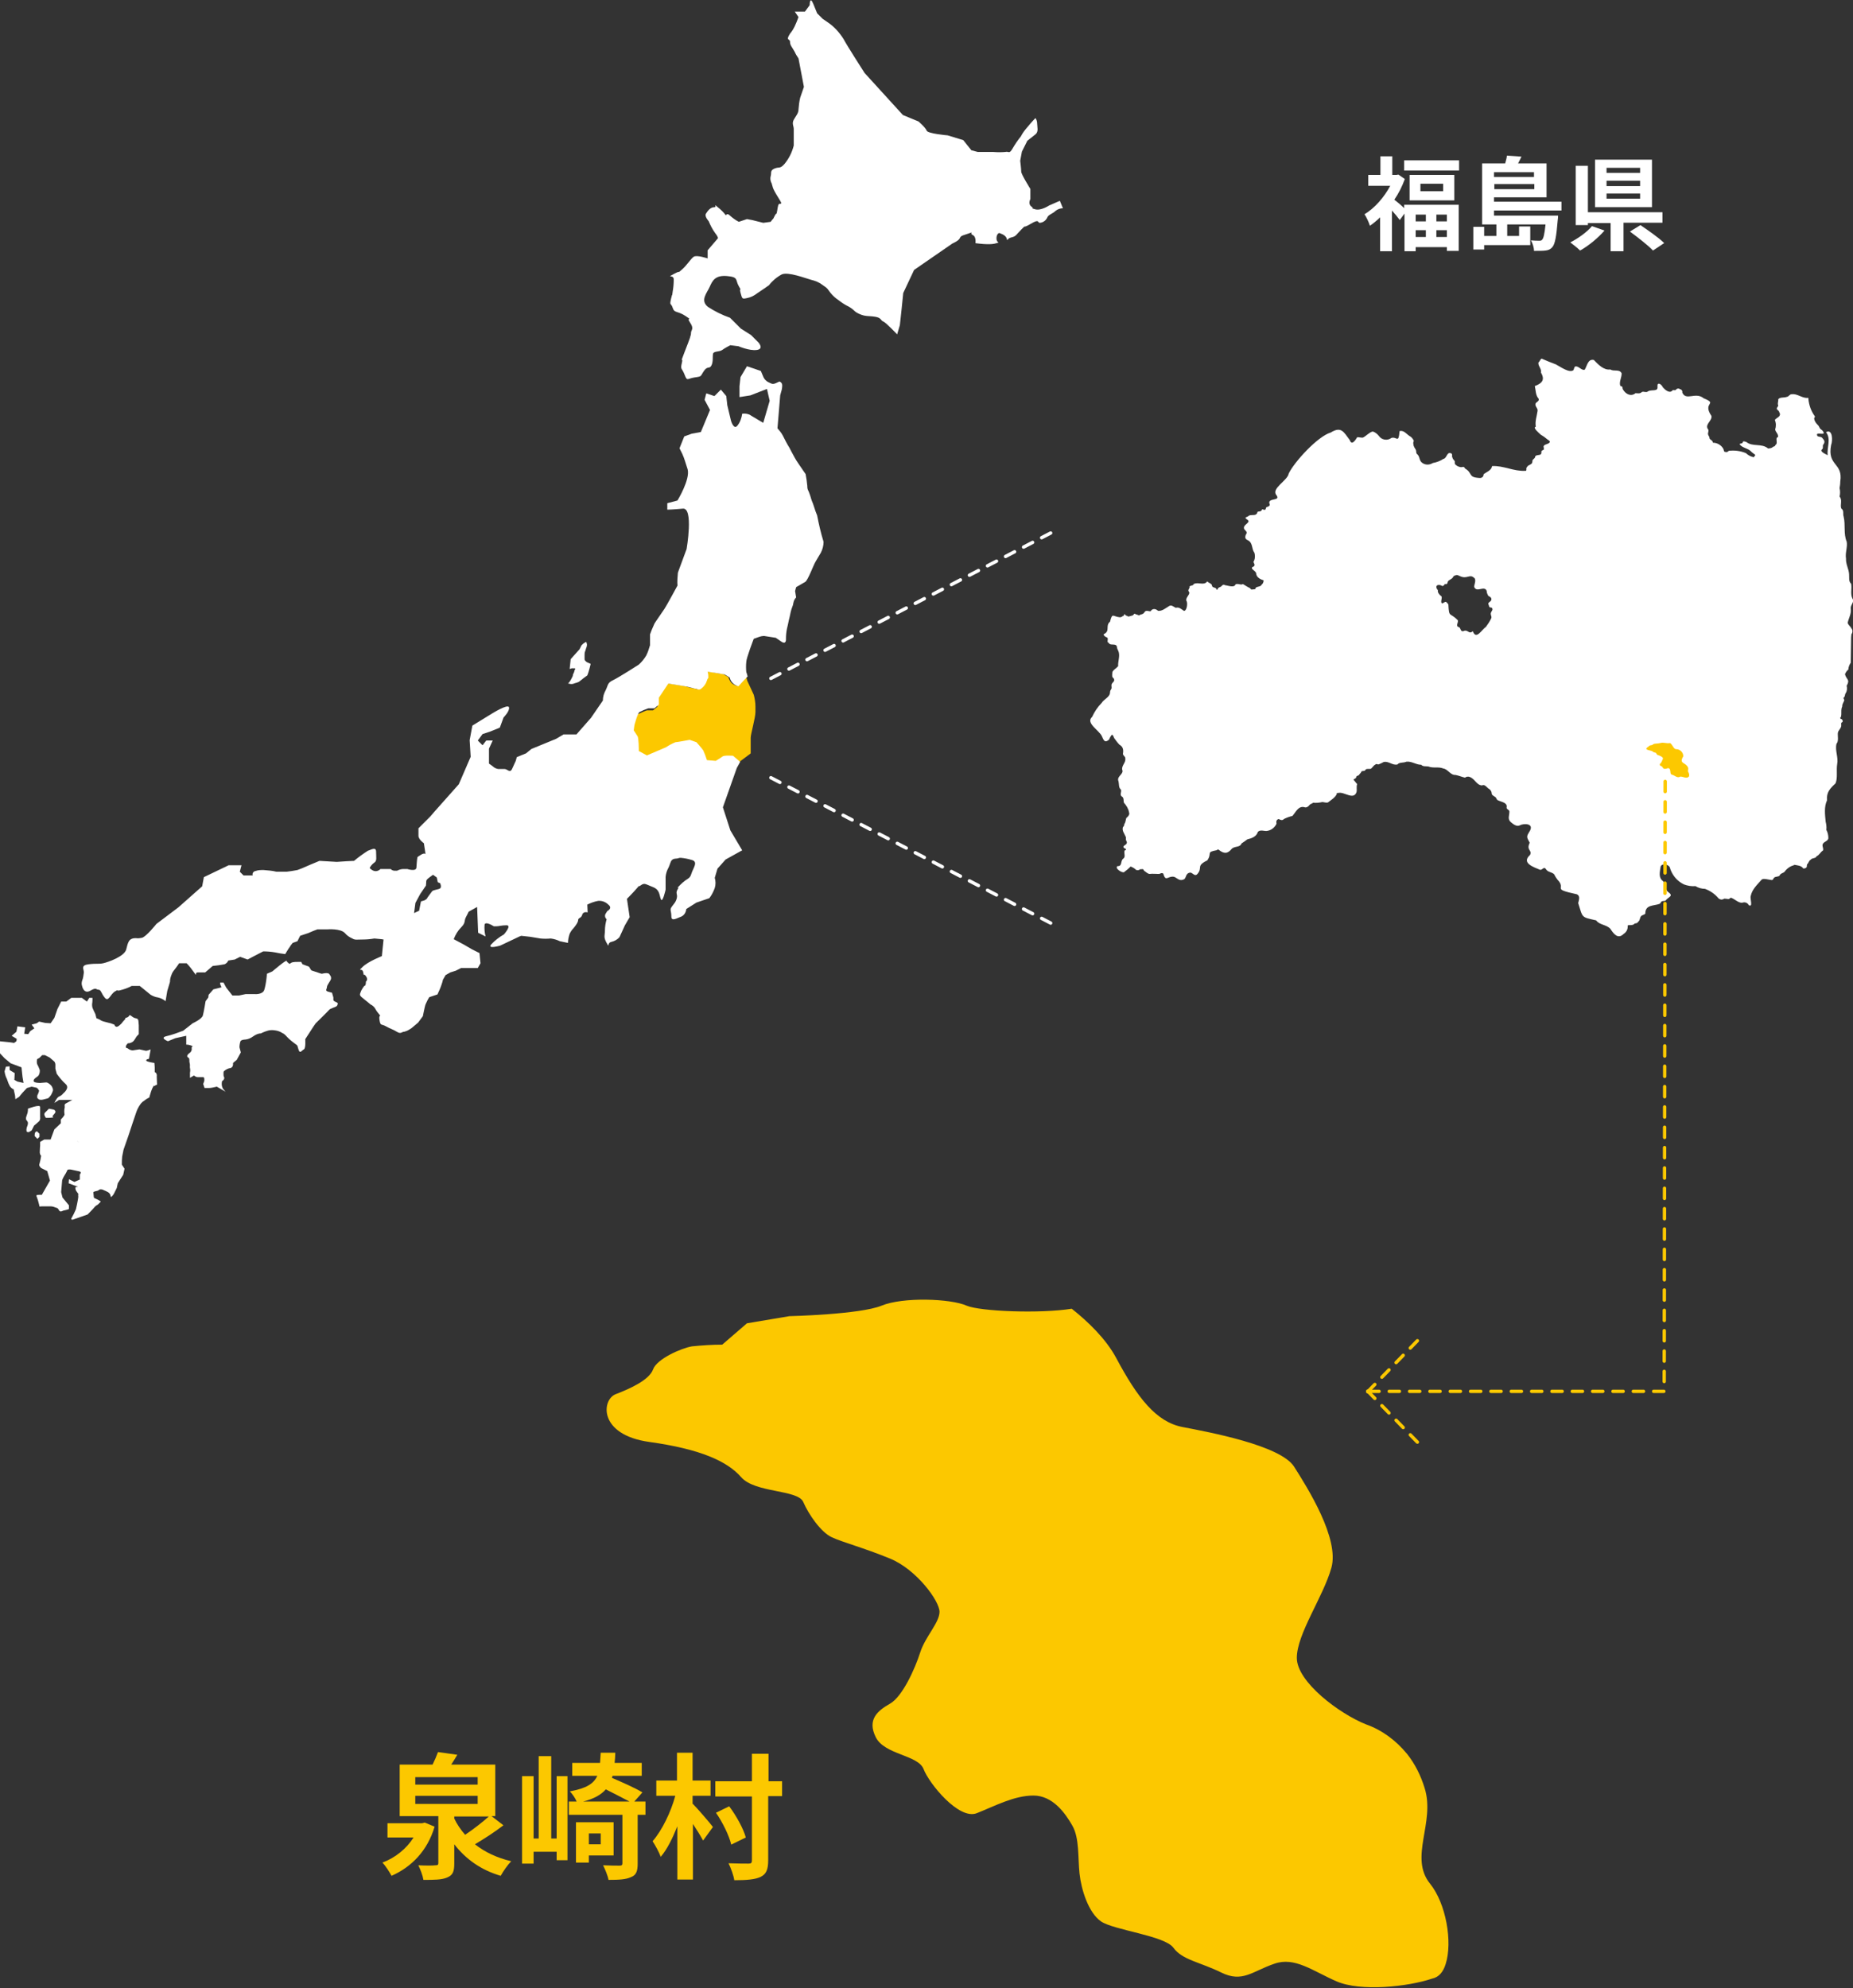 <?xml version="1.0" encoding="utf-8"?>
<!-- Generator: Adobe Illustrator 26.5.0, SVG Export Plug-In . SVG Version: 6.00 Build 0)  -->
<svg version="1.1" id="レイヤー_1" xmlns="http://www.w3.org/2000/svg" xmlns:xlink="http://www.w3.org/1999/xlink" x="0px"
	 y="0px" viewBox="0 0 546.6 586.4" style="enable-background:new 0 0 546.6 586.4;" xml:space="preserve">
<rect x="0" y="0" width="546.6" height="586.4" fill="#333333" stroke="none"/>
<style type="text/css">
	.st0{fill:#FCC800;}
	.st1{fill:#FFFFFF;}
	.st2{enable-background:new    ;}
	.st3{fill:none;stroke:#FFFFFF;stroke-linecap:round;stroke-dasharray:3,3;}
	.st4{fill:none;stroke:#FCC800;stroke-linecap:round;stroke-dasharray:3;}
</style>
<g id="グループ_12395" transform="translate(-240 -2753)">
	<g id="グループ_12068" transform="translate(4.94 2090.828)">
		<g id="グループ_12066">
			<path id="パス_57224" class="st0" d="M450.8,863.6c-0.4-0.5-0.7-1.1-0.9-1.7l-1.5-0.9c0,0-1.5-0.2-2.4-0.4
				c-0.4-0.1-1.6-0.3-2.6-0.4c0.1,0.4,0.2,0.9,0.2,1.3c0,1.3,0,0-0.4,1.3c-0.2,1-0.8,1.8-1.7,2.4c-0.7,0.6-1.3,0-1.8,0
				c-0.8-0.1-1.6-0.3-2.4-0.6l-5.5-0.9L429,868v2.6l-1.3,1.1h-1.8c-0.9,0.3-1.7,0.7-2.6,1.1c-0.6,0.4-1.5,3.9-1.5,3.9l-0.2,1.5
				l1.1,1.7c0.4,0.6,0.4,4.4,0.4,4.4l2.4,1.3l5.5-2.4c0.9-0.6,1.8-1.1,2.8-1.5c0.6,0,4.2-0.7,4.2-0.7l2,0.7c0,0,1.7,1.8,2,2.4
				c0.4,1,0.8,1.9,1.1,2.9l2.6,0.2c0,0,1.5-0.9,2-1.3s3.1-0.2,3.1-0.2l2.1,1.8l0.4-0.7l3.2-2.4v-4.6c0-1.1,1.4-5.9,1.4-7.6v-1.6
				c0-1.2-0.2-2.4-0.5-3.5l-1.9-4.1c0,0-0.2-0.7-0.4-1.4c-1.2,1.2-2.7,2.9-2.7,2.9C451.8,864.3,451.2,864,450.8,863.6L450.8,863.6z"
				/>
			<g id="グループ_12065">
				<path id="パス_57225" class="st1" d="M547.7,721.4l-3.2,1.4c0,0-2.4,1.6-4.1,1.1s0,0-1.1-0.8s-0.3-2.2-0.3-2.2v-3
					c0,0-2.7-4.3-2.7-5.1s-0.3-3.2-0.3-3.2l0.5-2.7l1.6-3.2c0,0,1.4-1.1,2.4-1.9s0.5-2.2,0.5-3.2c0-0.6-0.2-1.2-0.5-1.6
					c0,0-1.1,1.1-2.4,2.7c-0.7,0.8-1.4,1.7-1.9,2.7c-0.9,1.1-1.7,2.3-2.4,3.5c-1.1,1.9-1.1,0.8-2.2,1.1c-1.2,0.1-2.3,0.1-3.5,0h-4.6
					l-1.9-0.5l-2.4-3l-4.6-1.4c0,0-5.9-0.5-6.2-1.4s-2.4-2.7-2.4-2.7l-4.6-1.9l-11.3-12.4c0,0-5.4-8.4-6.2-10
					c-1.2-1.9-2.7-3.6-4.6-4.9c-1.9-1.3-1.6-1.1-1.6-1.1l-1.6-1.6l-1.1-2.7c-1.1-2.7-1.1,0.3-1.1,0.3l-1.4,1.9h-3l1.1,1.6
					c-0.3,0.9-0.7,1.8-1.1,2.7c-0.4,0.8-0.8,1.5-1.4,2.2c-1.4,2.2,0,1.4,0,2.4s0.5,1.4,1.4,3c0.3,0.7,0.7,1.3,1.1,1.9l1.6,8.4
					l-1.1,3.2c-0.3,1.2-0.4,2.3-0.5,3.5c0,1.1-0.8,1.9-1.4,3s0,1.9,0,2.7v4.9c-0.5,2-1.4,3.8-2.7,5.4c-1.4,1.6-1.6,0.8-3,1.4
					s-0.8,1.4-1.1,2.2c-0.2,0.7-0.1,1.5,0.3,2.2c0.3,0.8,0,1.1,1.9,4.1s0.3,1.1,0,2.4s0,0-0.3,1.6s0,0-0.8,1.6s0,0-1.1,1.6l-2.2,0.3
					l-3.2-0.8l-1.6-0.3l-2.4,0.8c-1-0.5-1.9-1.2-2.7-1.9c-0.8-0.8-1.1,0-1.1,0c-0.7-0.9-1.5-1.7-2.4-2.4c-1.6-1.4,0,0-1.1,0
					s-1.9,1.1-2.4,1.9s0.8,2.2,0.8,2.2c0.5,1.2,1.1,2.4,1.9,3.5c1.1,1.4,0.8,1.6,0.8,1.6l-3,3.5v2.4c0,0-3.2-1.1-4.1-0.5
					s-1.9,2.4-3.5,3.8s0,0-2.4,1.3s0,0,0,1.6c0,1.2-0.1,2.4-0.3,3.5c-0.3,2.2,0,0-0.5,2.2s0,1.1,0.5,2.7s1.4,0.8,3.8,2.4
					s0,0,1.3,1.9s0.3,2.2,0.3,3s-0.3,1.6-1.9,5.7s-0.3,1.1-0.8,3.2s0,1.4,0.8,3.5s0.8,1.1,3,0.8s1.6-0.3,2.7-1.9s1.6-0.5,2.2-1.6
					s0.3-2.7,0.5-3.5s1.9-0.5,2.7-1.1s2.4-1.4,2.4-1.4l2.4,0.3c0,0,3.2,1.4,5.4,1.1s0.5-2.2,0.5-2.2l-2.2-2.2l-3-1.9l-3.2-3.2
					c-2.3-0.8-4.5-1.9-6.5-3.2c-2.4-1.9-0.3-4.1,0.5-5.9s1.6-3.5,5.1-3.2s2.4,1.1,3.5,3s0,0,0.5,1.9s0.5,1.9,1.9,1.6
					c1.1-0.2,2.1-0.7,3-1.4c0.8-0.5,3.5-2.4,3.5-2.4c1-1.3,2.3-2.4,3.8-3.2c1.9-0.8,6.8,1.1,8.6,1.6c1.3,0.3,2.5,0.8,3.5,1.6
					c1.6,1.1,1.1,0.8,2.2,2.2c0.7,0.9,1.5,1.6,2.4,2.2c0.9,0.7,1.9,1.4,3,1.9c1.9,1.1,1.4,1.4,3.2,2.2s2.7,0.5,4.6,0.8
					s1.6,1.1,2.4,1.4s4.1,3.8,4.1,3.8l0.8-2.7l0.5-4.6l0.5-4.9l3.2-6.8l11.3-7.8c0,0,1.9-0.8,2.2-1.6s1.1-0.8,2.7-1.4s0,0,1.1,0.5
					s0.8,2.4,0.8,2.4s2.2,0.3,3.5,0.3c0.9,0,1.8,0,2.7-0.3c1.3-0.3,0,0,0-1.4s0.8-1.6,0.8-1.6s1.9,0.5,2.2,1.6s0,0,1.4-0.3
					s1.4-0.8,3-2.4s0,0,2.7-1.6s1.9-0.3,2.7-0.3c1-0.1,1.8-0.7,2.2-1.6c0.3-0.8,1.6-1.1,2.4-1.9c0.6-0.5,1.4-0.8,2.2-0.8
					L547.7,721.4z"/>
				<path id="パス_57226" class="st1" d="M474.5,809.8c-0.2-0.6-0.3-0.9-0.3-1c0,0-0.1-0.2-0.2-0.6c-0.5-1.6-0.8-1.4-0.8-2.7
					c-0.1-1.2-0.3-2.4-0.5-3.5c0,0-1.2-1.7-2.2-3.2c-0.4-0.6-0.8-1.2-1-1.6c-0.8-1.4-1.6-3-1.6-3c-0.7-1.1-1.3-2.3-1.9-3.5
					c-0.4-0.8-1-1.5-1.6-2.2l0.8-9.7l0.3-1.1c0.2-0.6,0.3-1.2,0.3-1.9c0-0.5-0.3-0.9-0.8-1.1l-1.1,0.5c-1.1,0.5-1.4,0-2.2-0.3
					c-0.6-0.3-1.1-0.8-1.4-1.4l-0.8-1.9l-4.1-1.4l-1.9,3.2l-0.3,2.7v3.2l3.2-0.5l4.9-1.9l0.8,3.5l-1.9,6.5l-3.2-1.9l-0.8-0.5
					c-0.7-0.3-1.4-0.4-2.2-0.3c-0.2,1.3-0.6,2.5-1.4,3.5c-1.1,1.4-1.9-1.4-1.9-1.4l-1.1-4.6l-0.3-2.7l-1.6-1.9l-1.9,1.9l-2.4-0.8
					l-0.5,1.9l1.6,3l-2.7,6.5l-2.7,0.5l-2.2,0.8l-1.4,3.5l0.8,1.6c0.3,0.7,0.6,1.4,0.8,2.1c0.2,0.7,0.5,1.5,0.8,2.5
					c0.8,3-3,9.2-3,9.2l-3,0.8v1.9c0,0,1.4,0,4.6-0.3s1.1,11.9,1.1,11.9s-1.9,5.1-2.4,6.5c-0.1,0.3-0.2,0.5-0.2,0.8
					c-0.1,1.2-0.2,2.3-0.1,3.5c0,0-3.2,5.9-3.8,6.8c-0.4,0.6-1.7,2.5-2.6,3.8c-0.3,0.4-0.5,0.8-0.6,1.1c-0.4,0.9-0.8,1.8-1.1,2.7
					v3.2c-0.3,1-0.6,2-1.1,3c-0.6,1-1.3,1.9-2.2,2.7c0,0-5.9,3.8-7.6,4.6s-1.4,1.4-2.2,3c-0.5,0.9-0.8,1.9-0.8,3l-3.5,5.1l-4.3,4.9
					h-3.8l-2.2,1.3l-7.3,3l-0.6,0.5l-1,0.8l-2.7,1.1l-0.3,1.1c0,0-0.5,1.1-1.1,2.4s-1.4,0-2.2,0h-1.9c-0.6-0.1-1.2-0.4-1.6-0.8
					l-1.1-0.8V883l1.1-2.4h-1.9l-1.1,1.4l-1.4-1.4l1.4-1.9l2.4-0.8l2.7-1.1l1.1-3c0,0,1.9-1.9,1.6-3s-5.1,1.9-5.1,1.9l-5.7,3.5
					l-0.8,4.3l0.3,4.9l-3.5,8.1l-7.2,8.1l-1.2,1.4l-3.5,3.5v2.2c0,1.1,1.6,2.2,1.6,2.2l0.5,3.3c-0.3-0.9-2.4,0.8-2.4,0.8
					c-0.2,1-0.2,2-0.3,3c0,1.4-2.7,0.5-2.7,0.5h-1.1c-0.7,0-1.3,0.2-1.9,0.5h-0.8c-0.4,0-0.8-0.2-1.1-0.5h-3c0,0-1.4,1.6-3.2-0.3
					c0.3-0.6,0.8-1.2,1.4-1.6c0.8-0.5,0.5-1.6,0.5-3.2s-1.6-0.5-2.4-0.3c-1.4,0.9-2.8,1.9-4.1,3l-2.1,0.1l-3,0.2l-5.1-0.3
					c0,0-0.5,0.2-1.2,0.5c-0.9,0.4-2,0.8-2.6,1.1c-0.9,0.4-1.8,0.8-2.7,1.1c-1.1,0.2-2.2,0.4-3.2,0.5h-3c-1.2-0.3-2.5-0.4-3.8-0.5
					c-0.8,0-1.6,0-2.4,0.3c-0.6,0.1-1,0.7-0.8,1.3c0,0,0,0,0,0h-2.7l-1.1-1.1l0.5-1.9h-3.8l-7.3,3.5l-0.5,2.7l-7,6.2l-6.5,4.9
					c0,0-3,3.8-4.3,4.1c-0.6,0.1-1.1,0.2-1.7,0.1c-0.3,0-0.7,0-1,0.1c-1.1,0.3-1.4,1.1-1.9,3.2s-5.4,3.8-6.8,4.1s-1.9,0-4.3,0.3
					s-1.4,1.4-1.4,2.4c-0.1,0.8-0.2,1.7-0.5,2.4c-0.2,0.6-0.2,1.1,0,1.7c0,0,0.5,2.4,2.4,1.3s1.6-0.3,2.4-0.3s0.8,1.1,1.9,2.4
					s1.6-1.1,3-1.9s0,0,1.4-0.3c1.2-0.3,2.4-0.7,3.5-1.3h2.4l3.2,2.6c0.7,0.4,1.4,0.7,2.2,0.8c0.8,0.2,1.5,0.5,2.2,1.1l0.5-3
					l0.8-2.7c0-0.6,0.1-1.1,0.3-1.7c0.2-0.6,0.4-1.1,0.8-1.6c1.1-1.4,1.6-2.2,1.6-2.2h2.2c0.8,0.8,1.5,1.7,2.2,2.7
					c1.1,1.6,0,0,1.1,0h2.2l2.2-1.9c1.2-0.1,2.4-0.3,3.5-0.5c0.5-0.2,0.9-0.6,1.1-1.1l1.9-0.3l1.6-0.8l2.2,0.8l1.7-0.9l2.9-1.5
					c1.2,0,2.4,0.1,3.5,0.3c1,0.2,2,0.4,3,0.5c0,0,0.8-1.4,1.4-2.2c0.2-0.4,0.5-0.7,0.8-1.1l1.4-0.5l0.8-1.6l2.4-0.8l1.4-0.6
					l1.3-0.5h3c0,0,3.8-0.3,5.1,1.1c0.6,0.7,1.3,1.2,2.2,1.6c0.8,0.5,1.4,0.3,3,0.3c1.2,0,2.3-0.1,3.5-0.3l2.1,0.2l0.6,0.1l-0.5,4.9
					c0,0-4.1,1.6-5.7,3.2c-0.3,0.3-0.5,0.5-0.6,0.6c-0.5,0.6,0.6-0.3,0.8,1c0.3,1.6,0,0,0.8,1.1s0,1.6,0,1.6s0,1.2-0.3,1.2
					s-1.1,1.5-1.1,1.5l-0.3,0.8c-0.3,0.8,0.5,1.1,2.4,2.7s0,0,1.1,0.8s0.8,1.1,1.9,2.4s0,0,0.3,1.9s0.5,1.1,1.9,1.9s1.9,0.8,3.2,1.6
					s1.4,0,2.2,0c0.8-0.2,1.5-0.6,2.2-1.1l1.9-1.6l1.4-1.9c0,0,0.1-0.5,0.2-1c0.2-0.9,0.4-2,0.6-2.5c0.3-0.7,0.7-1.5,1.1-2.1
					l2.4-0.8c0.4-0.9,0.8-1.7,1.1-2.6c0.2-0.6,0.4-1.1,0.5-1.7l0.8-1.4l1.4-0.8l1.6-0.5l1.6-0.8h4.9l0.8-1.4l-0.3-3l-2.2-1.1
					l-2.4-1.4l-3-1.6c0.5-1.3,1.2-2.5,2.2-3.5c1.4-1.4,0.8-1.9,1.4-3s0.8-1.6,0.8-1.6l0.7-0.4l1.8-1l0.3,7.6l2.2,1.1
					c-0.3-1.1-0.4-2.3-0.3-3.5c0.3-1.1,2.7,0.5,2.7,0.5h0.8c0.8,0,1.4-0.3,3-0.3s-0.8,2.7-0.8,2.7c-1.4,0.8-2.7,1.8-3.8,3
					c-1.1,1.4,2.7,0.3,2.7,0.3l5.7-2.7l0.5-0.2l2.7,0.3c0,0,1.9,0.3,3,0.5c1,0.1,2,0.1,3,0c0.9,0.1,1.9,0.4,2.7,0.8l2.4,0.5
					c0-0.9,0.2-1.8,0.5-2.7c0.3-0.6,0.6-1.1,1.1-1.6c0,0,1.4-1.6,1.4-2.4s0.9-0.5,1.2-1.6s1.6-0.7,1.6-0.7l-0.1-2.3
					c1-0.5,2.1-0.9,3.2-1.1c1.1-0.1,2.2,0.3,3,1.1c1.4,1.1-0.3,1.9-0.3,1.9l-0.5,0.8c-0.3,0.5-0.2,1.2,0.3,1.6
					c-0.3,1.1-0.5,2.2-0.5,3.4c0,1.4-0.5,1.8,0.5,3.6s0,0,1.4-0.3c0.9-0.2,1.8-0.7,2.4-1.4l1.6-3.5l1.4-2.4l-0.8-5.4v0
					c0,0,1.9-1.9,3-3.2s0,0,1.1-0.8s1.4-0.3,3.5,0.5s1.9,2.3,2.4,3.6s1.4-2.8,1.4-2.8v-3.8c0.1-1,0.4-1.9,0.9-2.8
					c0.2-0.4,0.3-0.8,0.5-1.3c0.5-1.6,1.6-1.1,2.4-1.4c0.2-0.1,0.4-0.1,0.7-0.1c1.1,0.1,2.1,0.3,3.1,0.6c2.2,0.5,0.5,2.4,0,4.1
					s-1.1,1.1-3.2,3.2s0,0-0.8,1.3s0,1.4-0.3,2.7s-1.1,1.9-1.6,2.7s0,1.1,0,2.7s1.6,0.5,3,0c0.8-0.4,1.3-1.2,1.4-2.2l3-1.9l3.8-1.3
					c0.7-0.9,1.2-1.9,1.6-3c0.3-1,0.3-2,0-3l0.8-2.7l2.4-2.7l4.5-2.5l0.4-0.2l-3.5-5.9l-2.2-6.8l4.1-11.6l1-1.8l-2.1-1.8
					c0,0-2.6-0.2-3.1,0.2s-2,1.3-2,1.3l-2.4-0.2l-0.2,0c-0.3-1-0.7-2-1.1-2.9c-0.4-0.6-2-2.4-2-2.4l-2-0.7c0,0-3.7,0.7-4.2,0.7
					c-1,0.4-1.9,0.9-2.8,1.5l-5.4,2.3l-0.2,0.1l-2.4-1.3c0,0,0,0,0,0c0-0.4,0-3.9-0.4-4.4l-1.1-1.7l0.2-1.5c0,0,0.9-3.5,1.5-3.9
					c0.8-0.4,1.7-0.8,2.6-1.1h1.8l1.3-1.1V868l2.8-4.2l5.5,0.9c0.8,0.2,1.6,0.4,2.4,0.6c0.6,0,1.1,0.6,1.8,0
					c0.8-0.6,1.4-1.4,1.7-2.4c0.4-1.3,0.4,0,0.4-1.3c0-0.5-0.1-0.9-0.2-1.3c1,0.2,2.2,0.3,2.6,0.4c0.9,0.2,2.4,0.4,2.4,0.4l1.5,0.9
					c0.3,1.3,1.3,2.3,2.6,2.6c0,0,1.5-1.7,2.7-2.9c-0.1-0.5-0.3-1-0.4-1.3c-0.1-1-0.1-2,0-3c0-1.1,2.2-6.8,2.2-6.8l1.4-0.5
					c1.4-0.5,1.9-0.3,1.9-0.3l3.2,0.5l1.6,1.1c1.6,1.1,1.4-0.8,1.4-0.8c0-1,0.1-2,0.3-3c0.3-1.1,0.5-2.4,0.8-3.5c0.2-1,0.4-2,0.8-3
					c0.5-1.4,0,0,0.3-1.1c0.1-0.6,0.4-1.2,0.8-1.6l-0.3-1.9l0.3-1.1l0.1-0.1c0.4-0.2,1.9-1.1,2.6-1.5c0.8-0.5,2.4-4.9,3-5.9
					s0.8-1.4,1.6-2.7c0.5-1,0.8-2.1,0.8-3.2c-0.8-2.6-1.4-5.2-1.9-7.8C475.4,812.6,475.1,811.1,474.5,809.8z M360.7,923.4
					c0,0,0.1-0.9,0.1-1.3s0.4-0.7,0.9-1.1l1.1-0.8l1.1,0.8l0.3,1.4l0.7,0.3c0,0,0.5,1.1,0,1.5s-2,0.4-2.4,0.9s-1.1,1.5-1.4,1.9
					s0.5-0.3-0.3,0.4s-1.5,0.4-1.6,0.8s-0.5,2.6-0.5,2.6l-1.5,0.7l0.4-3l1.4-2.6L360.7,923.4z"/>
				<path id="パス_57227" class="st1" d="M333.4,957.1v-0.7l-0.4-1.4l-1.1-0.3c-1.1-0.3-0.4-0.8-0.4-1.4s1.1-1.8,1.2-2.4
					s-0.1-0.8-0.5-1.4s-2.2-0.1-2.2-0.1l-0.4-0.1l-2.7-0.9l-0.7-1.1l-1.9-0.7l-0.4-0.7h-1.1c-0.5,0-0.9,0-1.4,0.1
					c-0.4,0.1-0.7,0.3-0.9,0.5c0,0-0.8-0.5-0.9-0.9s-4.2,3.1-4.2,3.1l-1.6,0.7c-0.1,1.4-0.3,2.8-0.6,4.1c-0.1,0.2-0.1,0.5-0.2,0.7
					c-0.5,1.4-2.8,1.2-2.8,1.2h-2.7l-1.9,0.4h-2l-1.8-2.3l-0.8-1.5h-0.9c-0.4,0,0.3,1.4,0.3,1.4L298,954l-1.4,1.6l-0.1,0.8l-0.8,1.1
					c0,0-0.5,3.1-0.8,4.2s-3,2.3-3,2.3l-2.8,2.2c-1.6,0.6-3.2,1.2-4.9,1.6c-2.2,0.5,0.4,1.5,0.4,1.5l2.2-0.9l3.2-0.7v2.6
					c0.5,0,1,0.1,1.5,0.3c0.9,0.3,0,0,0.1,0.8c0.1,0.4-0.1,0.9-0.4,1.2c0,0-1.1,0.7-0.9,1.2s0,0,0.4,0.4s0.1,0.8,0.3,1.5
					s0,1.1,0.1,1.5c0.1,0.4,0.1,0.9,0,1.4v1.5l1.2-0.7c0.3,0.3,0.7,0.5,1.1,0.5h1.6c0.5,0,0.3,1.2,0.3,1.2l-0.3,0.8l0.4,1.2h1.2
					c0.8,0,1.6-0.2,2.4-0.4l2.6,1.5l-0.7-0.8c-0.4-0.6-0.5-1.3-0.4-2c0.3-1.1,0,0,0.5-0.7s0-0.8,0-1.4s-0.1-1.1,0.3-1.3
					c0.5-0.4,1.1-0.7,1.8-0.8c0.9-0.3,0.7-1.5,0.7-1.5l1.1-0.9l1.2-2.2l-0.4-1.5c0-0.6,0.1-1.2,0.3-1.8c0.3-0.5,1.5-0.5,1.5-0.5
					c0.8-0.1,1.5-0.4,2.2-0.9c0.7-0.5,1.5-0.9,2.3-0.9c0.8-0.4,1.6-0.7,2.4-0.9c0.6-0.1,1.2-0.1,1.8,0c0.7,0.1,1.4,0.3,2,0.7
					c0.9,0.4,1.1,0.8,1.8,1.5c0.7,0.7,1.5,1.3,2.3,1.9c0.7,0.4,0.5,0.8,0.9,1.8s0.9,0,1.5-0.3s0.4-3,0.4-3l2.4-3.7l0.7-1
					c0,0,3.5-3.4,3.9-3.9s1.8-0.8,2.2-1.1c0.3-0.2,0.4-0.6,0.4-0.9C334.6,957.8,333.4,957.6,333.4,957.1z"/>
				<path id="パス_57228" class="st1" d="M251.4,990.2c0.1-0.4-0.4-0.7-0.4-0.7l-1.5-0.3l-1.2,1.2c-0.5,0.5,0.3,1.5,0.3,1.5
					c0.6,0,1.3,0,1.9-0.1c0.7-0.1,0,0,0.1-0.4S251.3,990.7,251.4,990.2z"/>
				<path id="パス_57229" class="st1" d="M246.9,991.7v-3c0-0.9-3.6,0.5-3.6,0.5c0,0.4,0,0.8-0.1,1.2c-0.1,0.4-0.3,0.8-0.4,1.2
					c-0.1,0.3-0.1,0.6,0,0.9c0,0,0.5,0.5,0.5,0.9c0,0.4-0.1,0.8-0.3,1.2c-0.1,0.4-0.2,0.8-0.1,1.2c0,0.4,0.7,0.3,0.7,0.3l0.8-0.5
					l0.7-1.4c0,0,1.1-0.9,1.5-1.3C246.8,992.7,247,992.2,246.9,991.7z"/>
				<path id="パス_57230" class="st1" d="M246.7,997.5v-0.9l-0.7-0.7c-0.9,0-0.7,1.4-0.7,1.4l0.8,0.8L246.7,997.5z"/>
				<path id="パス_57231" class="st1" d="M280.7,978.4V977c0-0.4-0.1-1.3-0.1-1.3s-2.3-0.3-2.4-0.7s0.8-0.5,0.8-0.5l0.5-2.8
					c0,0-1.1,0.5-1.5,0.4s-1.8-0.4-1.8-0.4l-2,0.3c-0.4,0-0.9-0.2-1.2-0.4c-0.2-0.2-0.5-0.3-0.8-0.4c-0.1-0.4,0.1-0.8,0.4-1.1
					c0.5-0.5,0,0,0.9-0.3s1.1-0.7,1.6-1.5c0.2-0.4,0.6-0.8,0.9-1.1v-2.6l-0.1-1.2c-0.1-1.2-0.8-0.5-1.9-1.4s-0.5,0-1.5,0.3
					s0,0-0.8,0.8s-0.4,0.7-1.5,1.6s-1.4-0.3-1.4-0.3l-1.1-0.4c0,0-0.9-0.2-1.6-0.4c-0.4-0.1-0.8-0.2-1.2-0.4
					c-0.4-0.3-0.9-0.5-1.4-0.7l-0.3-1.2c0,0-0.8-1.6-0.9-2c-0.1-0.5-0.1-1,0-1.5c0,0,0.1-1.3,0-1.3h-0.9l-0.7,1.1l-1.5-1.1h-3.1
					l-1.5,1.1h-1.5l-1.1,2.2l-0.9,2.6l-1.1,1.6l-1.6-0.1l-1.8-0.4l-0.7,0.5l-1.5,0.4l0.8,1.1l-1.2,0.8l-0.2,0.3l-0.4,0.6l-1.2-0.1
					l0.3-1.9l-2.3-0.3l-0.3,1.6l-1.4,1.2l1.5,0.9l-0.1,0.7l-0.7,0.5l-0.6-0.1l-0.7-0.1l-3-0.3v1.1l0.1,2.4l1.4,1.5l1.8,1.5l3.2,1.2
					l0.3,2.8l0.3,1.8l-1.8-0.4l-0.9-0.5l0.1-2l-1.5-0.9v-1.1l-1.1,0.1l-0.4,1.4c0.1,0.6,0.2,1.1,0.4,1.6c0.2,0.4,0.4,0.8,0.5,1.2
					c0.2,0.6,0.4,1.1,0.7,1.6c0.3,0.4,0.6,0.7,1.1,0.9l0.4,1.8l0.1,1.1l1.1-0.7l0.9-1.1l1.4-1.5l1.4-0.4c0.5,0.1,0.9,0.2,1.4,0.3
					c0.4,0.1,0.8,0.9,0.8,0.9c-0.1,0.4-0.2,0.7-0.4,1.1c-0.2,0.3-0.2,0.7-0.1,1.1l0.5,0.4c0.4,0.1,0.8,0.1,1.2,0
					c0.5-0.1,1.5-0.4,1.5-0.4c0.3-0.3,0.7-0.7,0.9-1.1c0.2-0.4,0.4-0.8,0.5-1.2c0-0.4-0.1-0.7-0.3-1.1c-0.3-0.5-0.8-0.9-1.4-1.2
					c-0.4-0.1-0.5,0-0.9,0c-0.4,0-0.8,0.1-1.2,0.1c0,0-1.8,0-1.9-0.5s0.3-0.8,0.7-1.1c0.3-0.2,0.6-0.4,0.8-0.7
					c0.1-0.2,0.1-0.3,0.2-0.5c0.1-0.3,0.1-0.6,0.1-1c-0.2-0.6-0.5-1.2-0.8-1.8c-0.1-0.4-0.1-0.9,0-1.4l0.7-0.4l0.8-0.8h0.8l1,0.5
					l0.4,0.2c0,0,0.9,0.8,1.4,1.2c0.2,0.3,0.3,0.6,0.3,0.9v1.2l0.1,0.4l0.3,1.1c0.8,1.1,1.6,2.1,2.6,3c1.4,1.2-0.7,2.8-0.7,2.8
					c-0.3,0.4-0.7,0.7-1.2,0.9c-0.7,0.3-1.4,1.9-1.4,1.9l1.4-0.9h3.9c0,0-1.5,0.8-2,1.1s-0.1,0.9-0.3,1.4c-0.1,0.6-0.1,1.2,0,1.8
					c0,0.4-1.1,1.5-1.1,1.5v1.1l-1.9,1.8l-1,2.7l-0.1,0.3h-1.9l-1.2,0.7v1.1c0,0-0.1,1.2-0.1,1.9c0,0.4,0.1,0.8,0.4,1.1
					c-0.1,0.8-0.3,1.6-0.5,2.4c-0.3,0.5,0.5,1.2,0.5,1.2l1.8,0.9l0.8,2.8l-2.4,4.2c0,0-1.8-0.1-1.6,0.3c0.3,0.8,0.6,1.7,0.8,2.6
					c0.1,0.8,0.1,0.5,0.8,0.5h2.6c0.6,0,1.1,0.2,1.6,0.4c0.4,0.1,0.5,0.1,0.9,0.8s1.1,0,1.5,0c0.5-0.1,0.9-0.2,1.4-0.4v-1.1
					l-1.9-2.3l-0.4-1.6l0.3-3.5c0.2-0.6,0.5-1.1,0.8-1.6c0.3-0.4,0.8-1.5,0.8-1.5c0.4-0.1,0.8-0.1,1.2,0c0.4,0.1,1.5,0.3,2.3,0.5
					s0.1,0.9,0.1,0.9v1.5l-1.6,0.7l-1.6-0.8l-0.1,1.2l1.9,0.7c1.9,0.7,0,0,0.1,0.7s0,0.5,0.7,1.5s0,0,0.1,0.5s0.1,0.7-0.3,2.7
					s-0.3,1.4-0.5,1.9s-0.7,1.5-1.1,2.2s0.4,0.5,0.4,0.5l4.3-1.5c0,0,1.6-1.6,1.9-2c0.3-0.4,0.7-0.7,1.1-0.9l0.9-0.9
					c-0.5-0.4-1.1-0.7-1.6-0.9c-0.4-0.1-0.5-0.3-0.5-0.7s-0.1-0.7-0.1-1.1s1.2-0.3,1.6-0.7s1.2-0.1,1.2-0.1l0.2,0.1
					c0.3,0.1,0.9,0.4,1.3,0.6c0.5,0.3,0.8,0.8,0.8,1.3c0.1,0.5,0.9-0.7,0.9-0.7l0.9-1.8l0.3-1.4l0.7-1.1l0.9-1.4l0.4-1.8l-0.8-1.2
					c0-0.8,0-1.6,0.1-2.4c0.1-0.4,0.4-2,0.4-2l1.5-4.3c0,0,2-6.1,2.2-6.6c0.3-0.9,0.7-1.7,1.2-2.4c0.1-0.2,0.3-0.4,0.4-0.5
					c0.4-0.5,0.7-0.5,1.1-0.9c0.4-0.3,0.8-0.5,1.2-0.7c0,0,0.2-0.8,0.5-1.7c0.2-0.5,0.3-0.9,0.6-1.4c0.5-1.1,0,0,0.4-0.3
					c0.3-0.2,0.5-0.3,0.8-0.4c0,0-0.1-1.5-0.1-2.4C281.4,979.1,281.2,978.6,280.7,978.4z M258.3,999c0,0-0.1,0-0.2-0.1
					C258.2,998.9,258.3,999,258.3,999L258.3,999z M258,998.9c-0.1,0-0.1-0.1-0.2-0.1C257.9,998.8,257.9,998.8,258,998.9L258,998.9z
					 M257.6,998.7l-0.1-0.1L257.6,998.7z"/>
				<path id="パス_57232" class="st1" d="M403.2,863.9c0.5,0.1,1,0,1.4-0.2c0.4-0.1,0.8-0.2,1.2-0.4c0.3-0.2,1.4-1.1,1.4-1.1
					l1.1-0.8c0.3-0.7,0.5-1.5,0.7-2.2c0.1-0.4,0.2-0.8,0.3-1.2l-1.1-0.5c0,0-0.7-0.4-0.7-0.9v-1.2c0-0.4,0-0.8,0.2-1.2
					c0.2-0.5,0.2-0.8,0.4-1.2c0.1-0.3,0.1-0.6,0.1-0.8l-0.2-0.7l-0.4,0.2c-0.4,0.2-0.7,0.5-1,0.8l-0.6,1.2l-2.6,2.9l-0.3,2.9
					l0.6-0.2h0.7c0.7,0,0.2,0.3,0.1,0.7c0,0.3-0.2,0.6-0.3,0.9c-0.2,0.2-0.1,0.4-0.2,0.7l-0.4,0.8c-0.2,0.4-0.4,0.7-0.7,1.1
					C402.3,864,402.9,863.7,403.2,863.9z"/>
			</g>
		</g>
		<path id="パス_57233" class="st0" d="M661.5,1241.5c2.1-6.5,0.1-17.9-4.6-23.7c-6.3-7.8,1.6-18-1.6-28.2
			c-1.1-3.6-2.8-7.1-5.2-10.1c-3.2-3.9-7.3-7-12.1-8.7c-7.8-3.1-20.4-12.5-20.4-19.6s7.8-18,10.2-26.6s-7-23.5-11-29.8
			s-25.1-10.2-32.9-11.7s-13.3-8.6-19.6-20.4c-3-5.6-8.3-10.7-13.1-14.5c-9.3,1.5-27,0.8-31-0.9c-4.7-2.1-18.8-2.6-25.1,0
			s-27.2,3.1-27.2,3.1l-12.5,2.1l-7.3,6.3c-3,0-5.9,0.2-8.9,0.5c-3.1,0.5-10.4,3.7-11.5,6.8s-6.8,5.7-11,7.3s-5.2,12,9.9,14.1
			s23,5.7,27.1,10.4s16.7,3.6,18.3,7.3s5.2,8.9,8.4,10.4s9.4,3.1,17.2,6.3s14.6,12.5,14.6,15.7s-4.2,7.3-5.7,12s-5.2,13-8.9,15.1
			s-6.8,4.7-4.2,9.9s12.5,5.2,14.1,9.4s10.4,15.1,15.7,13s11-5.2,16.7-5.2s9.4,5.2,11.5,8.9s1.6,9.4,2.1,14.1s2.6,11.5,6.3,14.1
			s18.8,4.2,21.4,7.8s7.8,4.2,14.1,7.3s9.2-0.4,15.7-2.6c6-2.1,11.2,2.1,18.3,5.2s21.1,1.6,28.2-0.8
			C659.5,1245.4,660.8,1243.8,661.5,1241.5z"/>
		<g id="グループ_12067" transform="translate(0 -19.55)">
			<path id="パス_57234" class="st1" d="M780.1,865.4c0.3-1.4,1.1-2.6,0.9-4.1c-0.2-1.1,1.2-2,0.5-3c-0.7-1.4-0.1-3-0.4-4.4
				c-0.8-0.7-0.5-1.9-0.6-2.9c-0.1-1.5-1-2.9-0.9-4.5c-0.3-1.7,0.5-3.4,0.2-5c-1-2.4-0.3-4.9-0.9-7.4c-0.3-0.8,0.2-1.8-0.7-2.4
				c-0.4-1.1,0.4-2.5-0.5-3.5c0.2-0.8,0.2-1.7,0-2.5c0.1-0.6,0.2-1.2,0.2-1.9c0.9-5.7-3.9-4.5-2.7-10.8c0.5-1.2,0.5-4.9-1.5-3.8
				c1.6,2,0.2,4.5,0.5,6.8l0,0v0v0c-0.5-0.3-2.6-1.1-1.6-1.8c0.3-0.3,0.1-0.8,0.2-1.2c0.7-0.9,0.5-1.3-0.2-2.1
				c-0.4-0.5-1.3-0.2-1.5-0.7c-0.6-1.3,2.6,0.2,1.8-1.1c-0.2-0.4-0.5-0.6-0.9-0.9c-0.3-0.4-0.4-0.9-0.8-1.2c-0.5-0.5-0.9-1.1-1-1.8
				c0-0.3,0.3-0.4,0.2-0.7c-1.1-1.5-1.7-3.2-1.9-5.1c0.1-0.3-0.1-0.4-0.4-0.3c-1.6,0-2.9-1.3-4.5-1.1c-0.7,0-0.8,0.7-1.5,0.8
				c-0.8,0.3-2,0-2.5,0.7c0.1,0.6-0.3,1.2,0,1.8c0,0.3-0.3,0.5-0.4,0.8c-0.1,0.4,0.3,0.6,0.5,0.8c0.2,0.2,0.2,0.5,0.4,0.8
				c0.2,1-1,1.2-1.5,1.9c0.4,0.9,0.4,1.9,0.1,2.8c0.1,0.8,1.1,1.4,0.8,2.3c-0.1,0-0.2,0.1-0.3,0.1c-0.3,0.6,0.2,1.4-0.2,2
				c-0.2,0.1-0.3,0.3-0.4,0.5c-0.2,0.2-0.6,0.1-0.7,0.4c-0.4,0.2-0.8,0.3-1.3,0.3c-1.9-1.6-4.5-0.4-6.4-1.9c-0.3-0.1-0.8-0.3-1-0.1
				c-0.1,0.7-0.6,0.4-1,0.7c0.6,1.1,2.4,1.2,3.3,2.1c0.4,0.5,1.1,0.8,1.4,1.2c-0.3,0.1-0.3,0.4-0.5,0.6c-0.9-0.2-1.7-0.6-2.3-1.2
				c-1.6-0.7-3.4-0.9-5.1-0.7c-0.2,0.3-0.7,0.5-1,0.3c-0.5,0.1-0.4-0.6-0.6-0.9c-0.6-1.1-1.8-1.8-3.1-1.8c0.1-0.7-0.9-0.8-1-1.4
				c0.1-0.3-0.2-0.5-0.3-0.8c-0.4-0.7,0.4-1.3-0.2-1.9c-0.8-1.4,1.4-2.4,1.1-3.8c-2.8-4.1,2.1-3.4-2.3-5.2c-2.4-2-5.2,0.9-6.3-1.7
				c0.1-0.5-0.2-0.9-0.7-1c-0.4-0.3-0.9-0.2-1.2,0.2c0,0-0.1,0.1-0.1,0.1c-0.3,0.1-0.8-0.2-1,0.2c-0.8,0.8-2.1-0.3-2.7-1
				c-0.2-0.5-1-1.4-1.5-1c-0.3,0.5,0.2,1.4-0.5,1.7c-0.8,0.3-1.7,0-2.5,0.5c-0.3,0.3-0.7,0.1-1.1,0.1c-0.3-0.1-0.6,0-0.8,0.2
				c-0.5,0.4-1.1,0.2-1.7,0.2c-1.3,1.1-2.9,0.3-3.7-1.1c-0.2-0.3,0-0.8-0.4-0.9c-0.2-0.1-0.3-0.1-0.4-0.2c-0.4-1.2,0.5-2.5,0.4-3.7
				c-0.7-1.3-2.3-0.4-3.3-1.1c-2,0.3-3.6-1.5-4.9-2.8c-1.8-0.4-2,1.9-2.7,2.9c-1,0.2-1.7-1.1-2.7-1c-0.4,0.1-0.4,0.7-0.6,1.1
				c-1.2,1-4-1.1-5.2-1.7c-1.4-0.5-2.8-1.1-4.2-1.7c-0.4,0.2-0.5,0.8-0.9,1.1c-0.3,1,1,1.9,0.7,3c1.3,2.2,0.3,3.2-1.8,4
				c0.3,1.2,0.2,2.7,1.1,3.7c0.4,0.9-1,1-0.9,1.7c-0.1,0.7,0.8,1.2,0.6,2c-0.2,1.5-0.8,3-0.5,4.6c-1.1,0.2,1.1,2,1.4,2.3
				c0.7,0.4,1.4,0.9,2.1,1.5c0.3,0.2,0.9,0.5,0.5,0.9c-0.4,0.5-1.9,0.5-1.7,1.3c0.1,0.3,0.1,0.6,0,0.8c-1.1,0.4-0.4,0.6-0.8,1.3
				c-0.5,0.4-1.4,0.1-1.7,0.7c0,0.6-0.7,0.7-0.8,1.2c0,1.1-0.5,1-1.3,1.5c-0.2,0.3-0.5,0.5-0.5,0.8c0,0.2,0.1,0.8-0.3,0.7
				c-3.4,0.2-6.5-1.6-9.8-1.4c-0.2,1.3-1.6,1.7-2.5,2.4c0,0.8-0.6,1.2-1.3,1.1c-3.4-0.2-1.8-1.4-4.2-2.8c-0.1-0.3-0.4-0.6-0.8-0.4
				c-0.7,0.1-1.4-0.2-2-0.7c-0.3-0.3-0.2-0.7-0.2-1c-0.2-0.4-0.6-0.6-0.7-1.1c-0.3-0.4,0.2-1.1-0.5-1.3c-1.2-0.4-1.1,1.5-2.2,1.7
				c-0.9,0.6-2,1-3.1,1.2c-1.1,0.7-2.5,0.6-3.4-0.3c-0.7-0.8-0.4-1.7-1.3-2.4c-0.3-0.4-0.1-0.8-0.3-1.2c-0.3-0.6-0.7-0.9-0.7-1.7
				c-0.2-0.4,0.1-0.7,0.1-1c-0.3-0.6-0.7-1.1-1.3-1.4c-0.8-0.5-1.7-1.8-2.9-1.4c-0.3,3.8-0.8,1.5-2.4,2c-1.2,0.9-2.9,0.6-3.7-0.6
				c0,0,0,0,0,0c-0.5-0.6-1.1-1.1-1.8-1.3c-1,0.2-1.9,1.3-2.9,1.8c-0.5,0.1-1.3-0.2-1.7-0.1c-0.5,0.8-1.6,2.6-2.2,0.8
				c-1.8-2.4-2.5-4.1-5.6-2.2c-3.8,1.1-10.7,8.6-12.4,12.1c-0.3,2.1-5.3,4.4-3.6,6.4c1.3,1.8-2.5,0.7-2.1,2.4c0.1,0.2,0.2,0.5,0,0.7
				c-0.2,0.2-0.5,0.3-0.8,0.4c-0.4,0.2-0.1,0.8-0.6,0.8c-0.3,0.1-0.7-0.4-0.8,0c-0.2,0.6-0.9,0.4-1.3,0.6c-0.3,1.4-1.5,0.7-2.5,1.1
				c-0.2,0.2-0.6,0.4-0.9,0.5c-0.4,0.2,0.2,0.6,0.4,0.7c1.2,0.8-1.1,1.4-1,2.4c-0.1,0.7,1.2,1,0.7,1.8c-0.2,0.3-0.3,0.6-0.3,1
				c0,0.5,0.4,0.7,0.8,0.9c1.5,0.8,1,2.5,1.9,3.7c0.2,0.7,0.2,1.6-0.1,2.3c-0.6,0.5,0.6,1.1-0.1,1.7c-1.6,0.6,0.7,1.2,0.7,2.1
				c0.1,1.1,1.2,1.7,2.2,2c0,0.5-0.2,1-0.6,1.3c-0.3,0.7-1.4,0.4-1.8,1c0.1,0.5-0.7,0.3-1,0.4c-0.3,0.1-0.4-0.2-0.6-0.4
				c-0.7-0.3-1.4-0.8-2.1-1.2c-0.6,0.4-1.5-0.3-2.2,0.1c-0.3,1.1-2.3,0.3-3.2,0.2c-0.3-0.3-0.8,0.1-1,0.4c-0.3,0.2-0.8,0.3-1,0.6
				c0,0.3-0.3,0.6-0.4,0.2c-0.2-0.6-1-0.3-1.3-0.9c0-0.8-0.9-0.8-1.4-1.4c-1,1.3-2.5,0.2-3.8,0.7c-0.2,0-0.3,0.2-0.3,0.3
				c-0.3,0.3-1,0.2-1.2,0.6c0.2,0.3-0.2,0.6-0.3,1c0,0.3,0.2,0.5,0.3,0.7c0,0.8-1.1,1.5-0.9,2.4c0.5,0.5,0.2,2.9-0.6,3
				c0,0-0.1,0-0.1,0c-0.8-0.5-1.4-1.2-2.4-0.9c-0.7-0.3-1.3-1-2-0.5c-1,0.6-2,1.5-3.2,1.4c-0.6-0.5-1.3-0.8-2-0.2
				c-0.1,0.3-0.3,0.4-0.6,0.3c-1.8-0.4-1,0.5-2.2,0.9c-0.4,0-0.7,0.4-1,0.3c-0.3-0.2-0.7-0.2-1-0.4c-0.3-0.2-0.4,0.2-0.6,0.4
				c-0.5,0.2-1,0.3-1.5,0.4c-0.1-0.3-0.6-0.2-0.8-0.5c-0.1-0.1-0.1-0.3-0.3-0.2c-0.1,0.2,0,0.5-0.4,0.5c-0.2,0.2-0.5,0.4-0.9,0.4
				c-2.1-0.2-2.2-1.5-2.9,1.3c-1.5,1.2,0.2,2.8-1.9,3.7c0.1,0.2,0.1,0.3,0.2,0.5c0.3,0.2,0.6,0.4,0.9,0.5c0.3,0.3,0,0.9,0.1,1.3
				c0.1,0.2,0.4,0.2,0.5,0.5c0.5,0.5,2-0.1,2.2,0.8c0.1,0.9,0.4,1,0.6,1.8c0.3,1.3-0.3,2.7-0.2,4c-0.7,0.8-1.2,0.9-1.7,1.7
				c0,0.5-0.2,1.3,0.1,1.7c0.2,0,0.3,0.3,0.4,0.5c0.2,0.6-0.5,0.9-0.7,1.4c-0.2,0.5,0.1,1-0.1,1.4c-0.2,0.3-0.4,0.6-0.4,1
				c0,1.5-1.8,2-2.5,3.2c-1.2,1.2-2.1,2.6-2.8,4.1c-2,1.8,2.2,4,2.9,5.7c0.5,1.1,0.8,2.1,2.1,1c0.2-0.5,0.4-0.9,0.7-1.3
				c0.4-0.5,0.7,0.6,0.8,0.8c0.5,0.7,1,1.4,1.6,2c1.1,0.6,1.2,1.6,1,2.7c0.1,0.6,0.8,0.8,0.7,1.4c0.2,1.3-1.4,2.2-0.8,3.6
				c0,1.2-1.8,1.7-1.2,3.1c0.2,0.8,0,1.9,0.7,2.4c0.3,0.6-0.4,1.5,0.2,2c0.8,0.4,0.5,1.3,0.7,1.9c0.7,0.8,1.3,1.7,1.5,2.8
				c0.3,0.7-0.3,1.3-0.8,1.7c-0.2,0.6-0.2,1.3-0.6,1.8c0,0.3-0.1,0.7-0.4,0.9c-0.3,1.1,0.4,1.8,0.8,2.8c0,0,0,0,0,0
				c0.2,0.2,0,0.7,0.1,1c0.1,0.3,0.4,0.6,0.2,1c-0.2,0.5-1.2,0.7-0.9,1.2c0.1,0.3,1.4,0.5,0.3,0.9c-0.3,0.8,0.4,1.8-0.4,2.4
				c-0.9,0.6-0.2,2.3-1.7,2.2c-0.9,0.6,1.2,2,1.9,1.8c0.7-0.5,1.4-1.1,2-1.7c0.5,0.2,1,0.5,1.4,0.8c0,0,0,0-0.1,0
				c0.4,0.4,1.1,0.4,1.5,0c0.3,0.1,0.9-0.2,1,0.2c0,0.1,0.1,0.2,0.2,0.3c0.5,0.3,1,0.9,1.6,0.9c0.8-0.1,1.7,0,2.5,0
				c0.6,0.1,0.9-0.5,1.5-0.1c0.7,2.4,1.2,0.9,2.8,0.9c1.1,0,1.7,1.4,3,0.9c1.2-0.2,0.5-1.9,2.2-2.1c0.7,0.1,1.3,1.2,2,0.5
				c1.8-2-0.5-2.4,3-4.1c1.5-2.2-0.5-2.4,2.8-3c0.2-0.2,0.4-0.3,0.6-0.1c1.5,1.2,2.6,1.2,3.8-0.3c0.9-0.9,2.4-0.3,2.9-1.6
				c0.6-0.4,1.2-0.8,1.7-1.2c1.3-0.3,2.7-0.8,3.1-2.2c0.8-0.8,2-0.1,2.8-0.3c1.2-0.2,2.2-1,2.7-2.1c-0.1-0.7-0.1-1.1,0.6-1.4
				c0.5,0.2,1.1,0.6,1.6,0c0.8-0.4,1.6-0.7,2.5-0.9c1-1.1,1.7-3,3.5-2.6c0.7,0.3,1.3-0.3,1.6-0.7c0.3-0.3,0.7-0.3,1-0.6
				c0.9,0.1,1.8,0,2.7-0.2c0.5,0,1.2,0.3,1.7,0.1c0.9-0.7,2.2-1.5,2.6-2.5c-0.2-0.3,0.3-0.3,0.5-0.3c1.7-0.4,4.4,2.2,5.3-0.2
				c0.2-0.8-0.1-1.6,0.2-2.4c-0.4-0.4-0.7-0.9-1.1-1.3c0.1-0.2,0.6-0.3,0.8-0.6c0-0.6,0.5-0.5,0.9-0.8c0-0.3,0.5-0.5,0.6-0.9
				c0.2-0.5,1.1,0,1.3-0.7c0.4-0.3,1-0.1,1.5-0.2c0.5-0.3,0.8-1,1.3-1.2c0.3-0.4,0.6-0.1,1-0.1c0.5-0.2,1-0.4,1.5-0.7
				c1.4-0.4,2.7,1.1,4.1,0.7c0.5-0.7,1.8-0.4,2.6-0.8c1.6-0.2,2.8,0.9,4.4,0.9c0.5,0.6,1.4,0.4,2.1,0.5c1.4,0.6,3,0,4.4,0.6
				c1.4,0.2,2.1,2,3.6,1.9c1,0.2,1.9,0.6,2.8,0.8c0.4-0.3,1-0.4,1.4-0.2c1.5,0.5,2,2.4,3.6,2.5c0.8-0.4,1.3,0.4,1.9,0.9
				c0.6,0.3,1,0.9,1,1.6c0.2,0.6,1,0.7,1.3,1.2c0.1,0.4,0.4,0.7,0.8,0.8c0.9,0.4,2.5,0.6,2.3,1.9c-0.2,0.7,0.9,0.7,0.8,1.4
				c0,1.1-0.6,2.1,0.4,3c0.7,0.6,1.7,1.4,2.6,1c1.3-0.7,4.2-0.6,3.1,1.5c0.1,0.1,0.3,0.2,0.3,0.3c-0.1-0.1-0.2-0.2-0.3-0.3
				c-1.1,1.8-1.1,1.8-0.1,3.6c-1.1,2.3,0.8,2.1,0.1,3.6c-2.7,2.4,1.1,3.6,3,4.4c0.7,0,1.1-1.1,1.7-0.2c0.5,0.9,1.7,0.8,2.4,1.5
				c0.3,0.6,0.6,1.1,1,1.6c2.8,2.9-2.1,2.6,5.7,4.3c1.1,0.5,0.6,1.7,0.4,2.6c1.4,4.4,0.8,4.1,5.3,5.1c1,1.4,3,1.2,4.2,2.5
				c0.9,1.4,2.2,3.2,3.9,1.5c0.8-0.5,1.3-1.4,1.2-2.4c0-0.2,0.3-0.2,0.5-0.2c0.6,0,1.2,0,1.6-0.5c0.4,0,0.8-0.1,1-0.5
				c0.6-0.4,0.4-1.2,0.9-1.7c0.3-0.3,0.9-0.3,1.2-0.7c0-2.7,2.4-2.2,4.3-2.9l0-0.1c0.2-0.1,0.3-0.3,0.4-0.5c0.4-0.4,1.2,0,1.5-0.6
				c0.8-0.9,2.2-1.1,0.5-2.3c-1-0.8-0.6-2.3-1.5-3.2c-1.4-1-0.9-2.7-0.7-4.2c-0.3-0.1-0.6-0.3-0.8-0.5c0.2,0.2,0.5,0.4,0.8,0.5
				c0.3-1.1,2.2-0.8,2.7,0.1c0.6,2.2,2.1,4.1,4.2,5.1c1.1,0.4,2.2,0.6,3.4,0.5c0.8,0.5,1.8,0.8,2.8,0.8c1.6,0.6,2.9,1.5,4,2.8
				c0.2,0.2,0.8,0.5,1.2,0.3c0.3,0,0.4-0.3,0.7-0.2c0.9,0,1,0.4,1.7-0.3c1.1,0.3,2.2,1.6,3.4,1.5c0.7-0.3,1.6,0,1.9,0.7
				c1.4,0.8,0.3-2,0.6-2.7c0.4-2,2-3.4,3.2-4.8c0.5-0.5,2,0,2.9,0.1c-0.1,0,0.1,0,0.1,0c0.1,0,0.2,0,0.3-0.1
				c0.1-0.2,0.3-0.4,0.4-0.6c0.5-0.4,1.2-0.2,1.6-0.6c0.3-0.8,1.3-0.7,1.6-1.3c0.7-0.9,1.6-1.5,2.7-1.8c0-0.1,0-0.1,0-0.1
				c0,0,0,0,0,0c1,0.2,2.1,0.2,2.7,1.1c0.2,0,0.4,0,0.6-0.1c0.6-0.2,0.4-0.7,0.5-1.1c0.5-0.4,0.5-1.1,1.1-1.4c0.4-0.6,1.5-0.3,1.7-1
				c0.9-0.4,1.1-1.2,1.9-1.7c0.3-0.6-0.4-1.4,0-2c0.4-0.7,1.6-0.8,1.6-1.7c0-0.8-0.2-1.7-0.6-2.4c0.1-0.8,0-1.6-0.2-2.4
				c-0.2-2.1-0.5-4.4,0.4-6.3c-0.2-2.4,0.9-3.5,2.5-5c0.7-1.5,0.2-3.9,0.5-5.7c0.4-2-0.7-4-0.2-6c0.7-0.8,0.3-2.2,0.4-3.2
				c0.1-0.8,1.1-1.4,1-2.3c0-0.3-0.1-0.7,0.2-0.8c0.5-0.3,0.1-0.7,0-0.9c-0.5-0.2-0.7-0.3-0.3-0.7c0.3-1-0.1-2.1,0.4-3.1
				c-0.1-0.7,0.5-1.3,0.6-1.9c-0.1-0.2-0.3-0.5-0.2-0.7c0.5-0.3,0.3-0.9,0.6-1.3c0.4-0.6,0.5-1.4,0.3-2.2c1.1-1.9-0.1-1.8-0.5-3.4
				c0.2-0.5,0.5-1,1-1.4c0-0.7,0.3-1.4,0.7-2c0-2.1,0.1-4.2,0.1-6.4c0-0.7,0-1.3,0.1-2c0.4-0.5,0.4-1.3,0-1.7
				C780.9,866.4,780.2,866.1,780.1,865.4z M675.3,861.6c-0.1,0.3-0.5,0.7-0.5,1.2c0,0.5,0.4,0.8,0.1,1.4c-0.4,0.8-0.9,1.6-1.5,2.4
				c-1.3,0.9-2.9,4-3.9,1.3c-1.2,1.1-1.4-0.7-2.8,0c-0.9,0.2-0.7-1-1.3-1.2c-1.1-0.3-0.1-1.3-0.3-2c-2.4-2.5-2.6-0.6-2.8-4.7
				c-0.9-1.2-0.8-0.7-1.8-0.3c-0.8-0.3,0.3-1.9-0.4-2.2c-0.5-0.4-1-1-0.9-1.7c-1-1.1-0.2-2,1.2-1.3c0,0,0,0.2,0.4,0s0.3-0.5,0.5-0.5
				c0.3,0.1,0.5,0,0.7-0.2c0.2-1,0.5-0.8,1.4-1.5c0.5-0.5,0.3-0.7,0.8-0.8s0.4-0.4,1.6,0.2c2,0.9,2.8-0.7,4,0.4
				c0.9,0.5,0.1,2.1,0.1,2.7c0.7,1.9,3-0.5,3.7,1.2c0,0.5,0.2,1,0.5,1.5c0.7,0.3,1.2,0.8,0.7,1.5c-0.2,0.2-0.9,0.6-0.7,0.9
				s0.1,0.8,0.5,1C675.3,860.9,675.3,861.2,675.3,861.6z"/>
			<path id="パス_57235" class="st0" d="M733.3,910.7c0.1-0.4,0-0.9-0.2-1.2c-0.3-0.4,0.1-0.9-0.1-1.4c-0.7-1.6-2.8-1-1.4-3.3
				c0-1.2-1-2.1-2.1-2.1c0,0-0.1,0-0.1,0c-0.7-0.1-1-1.4-1.7-1.8c-1.2,0.2-1.8-0.3-2.9,0c-0.8,0.2-1.5,0.1-2,0.3l-0.4,0.3
				c-0.2,0-0.9,0.1-1,0.4c-2,1.2,0.9,1,1.3,1.6c0.2,0.2,0.9,0.2,0.9,0.4c0.1,0.2,0.2,0.4,0.4,0.5c0.4,0.1,1.7,0.6,1.6,1.1
				c-0.2,0.5-0.4,1-0.7,1.4c-0.2,0.1-0.3,0.2-0.2,0.5s0.6,0.3,0.7,0.5c0.4,0.9,1,0.6,1.7,0.4c1,0.1,0.4,1.4,1,1.9
				c0.9,0.1,1.7,1.2,2.6,0.6C731.4,910.7,732.7,911.6,733.3,910.7z"/>
		</g>
	</g>
	<g class="st2">
		<path class="st0" d="M368.2,3291.8c-2.1,7.1-6.8,11.9-12.7,14.5c-0.6-1.1-1.8-3-2.7-3.9c3.8-1.4,7.1-4.1,9.2-7.4h-7.7v-4.2h10.2
			l0.8-0.2L368.2,3291.8z M388.5,3291.4c-2.6,2-5.7,4-8.4,5.6c2.9,2.3,6.5,4,10.7,5c-1,1-2.4,3-3.1,4.3c-5.8-1.7-10.3-4.9-13.7-9.3
			v5.7c0,2.3-0.4,3.4-2.1,4.1c-1.6,0.7-3.9,0.7-7,0.7c-0.2-1.3-0.9-3.1-1.5-4.3c2,0.1,4.4,0.1,5,0c0.7,0,0.9-0.1,0.9-0.7v-13.8
			h-11.4v-15.2h9.7c0.6-1.2,1.2-2.6,1.6-3.7l5.7,0.8c-0.6,1-1.2,2-1.8,2.9h13v15.2H385L388.5,3291.4z M362.5,3279.4h18.4v-2.2h-18.4
			V3279.4z M362.5,3285.1h18.4v-2.4h-18.4V3285.1z M374,3289.4c0.8,1.7,1.9,3.3,3.2,4.8c2.4-1.6,5.1-3.7,7-5.4H374V3289.4z"/>
		<path class="st0" d="M404.2,3276.9h3.2v24.8h-3.2v-2.5h-6.8v3.5h-3.4v-25.8h3.4v18.4h1.5v-24.3h3.7v24.3h1.6V3276.9z
			 M430.5,3288.3h-2.4v14.4c0,2.2-0.4,3.4-2,4c-1.5,0.7-3.6,0.8-6.6,0.8c-0.2-1.2-1-3.1-1.6-4.3c2.1,0.1,4.2,0.1,4.9,0.1
			c0.6,0,0.8-0.2,0.8-0.7v-14.3h-15.8v-3.9h2.3c-0.4-1-1.3-2.3-2-3c4.8-0.9,7-2.2,8.1-4.6h-7.4v-3.8h8.2c0.1-0.9,0.1-1.9,0.2-3h4.3
			c0,1-0.1,2-0.2,3h8v3.8h-8.6l-0.2,0.6c3,1.3,6.9,3,9,4.3l-2.4,2.7h3.3V3288.3z M413.7,3300.3v2.1h-3.8v-11.9H421v9.8H413.7z
			 M425.7,3284.4c-1.9-1-4.6-2.4-7-3.6c-1.4,1.6-3.5,2.8-6.7,3.6H425.7z M413.7,3293.8v3.2h3.5v-3.2H413.7z"/>
		<path class="st0" d="M444.4,3285.1c1.3,1.3,5.1,5.7,5.9,6.8l-2.9,4c-0.7-1.3-1.8-3.1-3-4.9v16.4h-4.6v-15.7c-1.4,3.5-3,6.8-4.9,9
			c-0.5-1.4-1.6-3.4-2.4-4.6c2.8-3.2,5.4-8.6,6.7-13.4h-5.6v-4.5h6.1v-8.2h4.6v8.2h5.3v4.5h-5.3V3285.1z M470.6,3282.8h-4v18.9
			c0,2.8-0.6,4.1-2.2,4.9c-1.6,0.8-4.2,1-7.8,1c-0.2-1.4-1-3.6-1.7-5c2.5,0.1,5,0.1,5.9,0.1c0.8,0,1-0.2,1-1v-18.8h-10.8v-4.5h10.8
			v-8.1h4.9v8.1h4V3282.8z M455.7,3297.1c-0.6-2.6-2.5-6.5-4.5-9.4l3.9-1.9c2.1,2.8,4.2,6.6,4.9,9.2L455.7,3297.1z"/>
	</g>
	<g class="st2">
		<path class="st1" d="M654.3,2813.4h16v13.6h-3.5v-1.1h-9.2v1.2h-3.3v-11.1l-1.4,1.9c-0.5-0.7-1.4-1.8-2.3-2.8v12h-3.5v-10
			c-1,1-2,1.8-3,2.5c-0.3-1-1.1-2.7-1.6-3.4c3-1.8,5.8-5,7.6-8.4h-6.5v-3.2h3.6v-5.5h3.5v5.5h1.2l0.6-0.1l1.9,1.3
			c-0.8,2.2-1.8,4.2-3.1,6.1c0.8,0.6,2.1,1.7,2.9,2.5V2813.4z M670.4,2800.3v3h-16.2v-3H670.4z M669,2804.6v7.5h-13.2v-7.5H669z
			 M657.6,2816.3v2h3v-2H657.6z M657.6,2822.9h3v-2h-3V2822.9z M665.7,2807.2h-6.7v2.2h6.7V2807.2z M666.8,2816.3h-3.1v2h3.1V2816.3
			z M666.8,2822.9v-2h-3.1v2H666.8z"/>
		<path class="st1" d="M680.7,2815.2v1.4h18.9c0,0,0,0.8-0.1,1.3c-0.4,4.9-0.8,7.1-1.6,8c-0.6,0.7-1.2,0.9-2,1
			c-0.7,0.1-1.9,0.1-3.4,0.1c0-1-0.4-2.2-0.9-3.1c1,0.1,2,0.1,2.4,0.1c0.4,0,0.7,0,0.9-0.3c0.4-0.4,0.7-1.6,1-4.5h-11.3v3.4h3.5
			v-2.8h3.3v5.5h-13.6v1.3h-3.2v-6.7h3.2v2.7h3.6v-3.4h-4.2v-18h6.8c0.2-0.8,0.5-1.7,0.5-2.3l4.3,0.3c-0.3,0.7-0.7,1.4-1,2h8.4v10
			h-15.5v1.3h19.9v2.6H680.7z M680.7,2803.8v1.4h11.8v-1.4H680.7z M692.6,2808.8v-1.5h-11.8v1.5H692.6z"/>
		<path class="st1" d="M713.3,2821c-1.9,2.2-4.7,4.5-7.2,5.9c-0.8-0.8-2.1-1.8-2.9-2.4c2.4-1.2,5.1-3.2,6.4-4.8L713.3,2821z
			 M718.9,2818.8v8.3h-3.8v-8.3h-6.7v0.6h-3.6v-17.5h3.6v13.7h22v3.1H718.9z M727.3,2814.1h-16.8v-14h16.8V2814.1z M723.8,2802.5
			h-9.9v1.5h9.9V2802.5z M723.8,2806.3h-9.9v1.6h9.9V2806.3z M723.8,2810.1h-9.9v1.5h9.9V2810.1z M723.9,2819.4
			c2.2,1.5,5.4,3.7,7,5.3l-3.3,2.2c-1.4-1.5-4.5-3.9-6.8-5.6L723.9,2819.4z"/>
	</g>
	<g id="グループ_12198" transform="translate(0 259)">
		<path id="パス_57467" class="st3" d="M467.4,2694.1l84.3-43.8"/>
		<path id="パス_57468" class="st3" d="M467.4,2723.4l84.3,43.8"/>
	</g>
	<g id="グループ_12200" transform="translate(0 259)">
		<path id="パス_57469" class="st4" d="M731.2,2724.5l-0.3,179.9h-89.1"/>
		<g id="グループ_12199" transform="translate(-51 -28.326)">
			<path id="パス_57470" class="st4" d="M709.1,2947.7l-14.9-15.3"/>
			<path id="パス_57471" class="st4" d="M709.1,2917.8l-14.9,15.3"/>
		</g>
	</g>
</g>
</svg>
